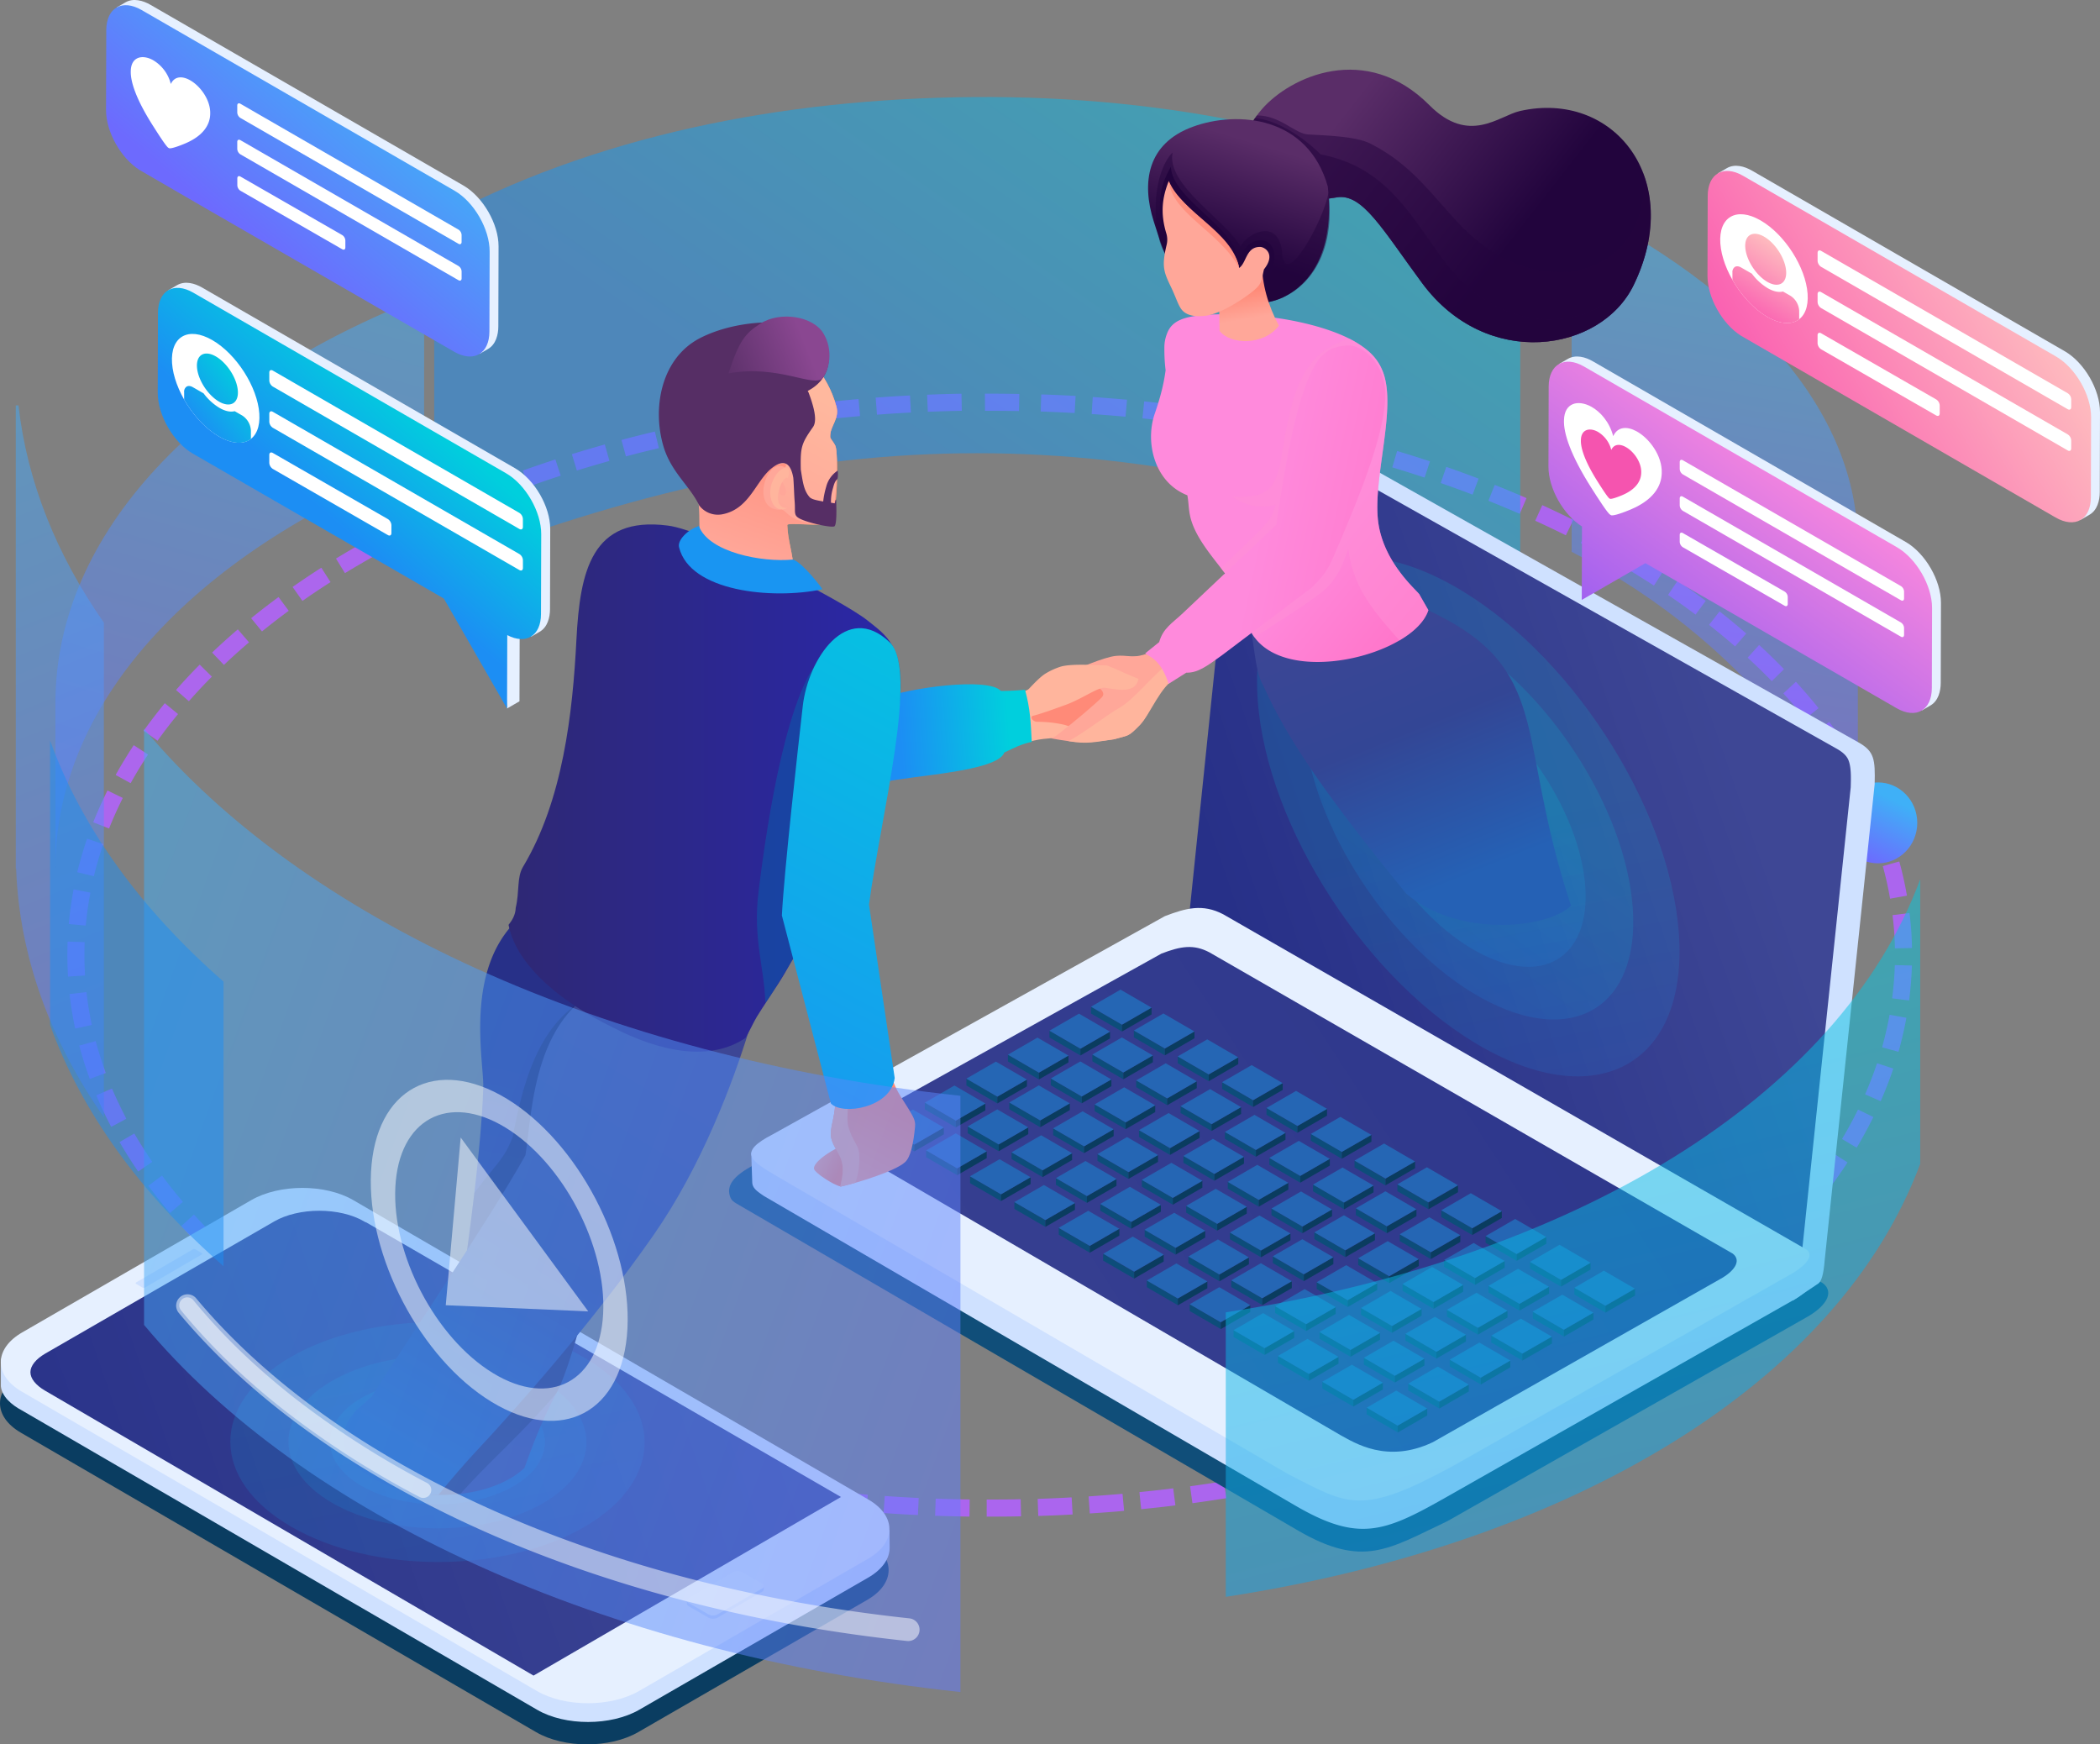 <svg xmlns="http://www.w3.org/2000/svg" xmlns:xlink="http://www.w3.org/1999/xlink" viewBox="0 0 1401.55 1164.1"><rect x="0" y="0" width="1401.55" height="1164.1" fill="#808080" stroke="none"/><defs><style>.cls-1{isolation:isolate;}.cls-10,.cls-11,.cls-12,.cls-13,.cls-14,.cls-15,.cls-16,.cls-17,.cls-18,.cls-19,.cls-2,.cls-20,.cls-21,.cls-22,.cls-23,.cls-24,.cls-25,.cls-26,.cls-27,.cls-28,.cls-29,.cls-3,.cls-30,.cls-31,.cls-32,.cls-33,.cls-34,.cls-35,.cls-36,.cls-37,.cls-38,.cls-39,.cls-4,.cls-40,.cls-41,.cls-42,.cls-43,.cls-44,.cls-45,.cls-46,.cls-47,.cls-48,.cls-49,.cls-5,.cls-50,.cls-51,.cls-52,.cls-53,.cls-54,.cls-55,.cls-56,.cls-57,.cls-58,.cls-59,.cls-6,.cls-60,.cls-61,.cls-62,.cls-63,.cls-64,.cls-65,.cls-66,.cls-7,.cls-8,.cls-9{fill-rule:evenodd;}.cls-2{fill:url(#linear-gradient);}.cls-23,.cls-3,.cls-36,.cls-38,.cls-4,.cls-46,.cls-5,.cls-62,.cls-63,.cls-64,.cls-65,.cls-66{opacity:0.5;}.cls-3{fill:url(#linear-gradient-2);}.cls-4{fill:url(#linear-gradient-3);}.cls-5{fill:url(#linear-gradient-4);}.cls-6{fill:url(#linear-gradient-5);}.cls-7{fill:#e6f0ff;}.cls-8{fill:url(#linear-gradient-6);}.cls-66,.cls-9{fill:#fff;}.cls-10{fill:url(#linear-gradient-7);}.cls-11{fill:#104e79;}.cls-12{fill:#cfe1ff;}.cls-13{fill:url(#linear-gradient-8);}.cls-14{fill:url(#linear-gradient-9);}.cls-15{fill:#0d4d7a;}.cls-16{fill:#0a3c5f;}.cls-17{fill:#2566b4;}.cls-18,.cls-19,.cls-20,.cls-32,.cls-33,.cls-34{opacity:0.15;}.cls-18{fill:url(#linear-gradient-10);}.cls-19{fill:url(#linear-gradient-11);}.cls-20{fill:url(#linear-gradient-12);}.cls-21{fill:url(#linear-gradient-13);}.cls-22{fill:url(#linear-gradient-14);}.cls-23{fill:#ff90d6;}.cls-23,.cls-43{mix-blend-mode:multiply;}.cls-24{fill:#ffb59d;}.cls-25{fill:#ff8a78;}.cls-26{fill:#ffa799;}.cls-27{fill:url(#linear-gradient-15);}.cls-28{fill:url(#linear-gradient-16);}.cls-29{fill:#0a3d61;}.cls-30{fill:url(#linear-gradient-17);}.cls-31{fill:#ebf5ff;}.cls-32{fill:url(#linear-gradient-18);}.cls-33{fill:url(#linear-gradient-19);}.cls-34{fill:url(#linear-gradient-20);}.cls-35{fill:url(#linear-gradient-21);}.cls-36{fill:#24053e;}.cls-37{fill:url(#linear-gradient-22);}.cls-38,.cls-39{fill:#22043d;}.cls-40{fill:url(#linear-gradient-23);}.cls-41{fill:#ff907f;}.cls-42{fill:url(#linear-gradient-24);}.cls-43{fill:#060921;opacity:0.3;}.cls-44{fill:url(#linear-gradient-25);}.cls-45{fill:url(#linear-gradient-26);}.cls-46{fill:#0960ad;}.cls-47{fill:url(#linear-gradient-27);}.cls-48{fill:url(#linear-gradient-28);}.cls-49{fill:#ffaf9c;}.cls-50{fill:url(#linear-gradient-29);}.cls-51{fill:#e8a476;}.cls-52{fill:url(#linear-gradient-30);}.cls-53{fill:url(#linear-gradient-31);}.cls-54{fill:#562e65;}.cls-55{fill:url(#linear-gradient-32);}.cls-56{fill:#1995f2;}.cls-57{fill:url(#linear-gradient-33);}.cls-58{fill:#f554af;}.cls-59{fill:url(#linear-gradient-34);}.cls-60{fill:url(#linear-gradient-35);}.cls-61{fill:url(#linear-gradient-36);}.cls-62{fill:url(#linear-gradient-37);}.cls-63{fill:url(#linear-gradient-38);}.cls-64{fill:url(#linear-gradient-39);}.cls-65{fill:url(#linear-gradient-40);}</style><linearGradient id="linear-gradient" x1="5250.3" y1="10946.1" x2="-17435.68" y2="-40007.43" gradientUnits="userSpaceOnUse"><stop offset="0" stop-color="#965cf2"/><stop offset="1" stop-color="#ff8adc"/></linearGradient><linearGradient id="linear-gradient-2" x1="599.59" y1="339.11" x2="872.15" y2="-50.14" gradientUnits="userSpaceOnUse"><stop offset="0" stop-color="#1c8ef4"/><stop offset="1" stop-color="#00cfdd"/></linearGradient><linearGradient id="linear-gradient-3" x1="90.65" y1="616.49" x2="220.31" y2="164.29" gradientUnits="userSpaceOnUse"><stop offset="0" stop-color="#6d6afe"/><stop offset="1" stop-color="#3fb0f7"/></linearGradient><linearGradient id="linear-gradient-4" x1="1116.17" y1="503.64" x2="1172.26" y2="185.55" xlink:href="#linear-gradient-3"/><linearGradient id="linear-gradient-5" x1="1241.61" y1="573.34" x2="1261.48" y2="532.61" xlink:href="#linear-gradient-3"/><linearGradient id="linear-gradient-6" x1="1179.18" y1="282.36" x2="1355.7" y2="180.45" gradientUnits="userSpaceOnUse"><stop offset="0" stop-color="#fa5db1"/><stop offset="1" stop-color="#febfbf"/></linearGradient><linearGradient id="linear-gradient-7" x1="1166.87" y1="211.37" x2="1195.53" y2="167.24" xlink:href="#linear-gradient-6"/><linearGradient id="linear-gradient-8" x1="1163" y1="515.62" x2="826.46" y2="631.5" gradientUnits="userSpaceOnUse"><stop offset="0" stop-color="#3e4795"/><stop offset="1" stop-color="#273088"/></linearGradient><linearGradient id="linear-gradient-9" x1="331.99" y1="1144.59" x2="1345.05" y2="486.7" xlink:href="#linear-gradient-8"/><linearGradient id="linear-gradient-10" x1="1018.37" y1="742.69" x2="979.72" y2="543.87" xlink:href="#linear-gradient-2"/><linearGradient id="linear-gradient-11" x1="916.65" y1="629.36" x2="999.23" y2="519.34" xlink:href="#linear-gradient-2"/><linearGradient id="linear-gradient-12" x1="1000.62" y1="658.9" x2="981.39" y2="559.98" xlink:href="#linear-gradient-2"/><linearGradient id="linear-gradient-13" x1="978.49" y1="585.35" x2="899.59" y2="390.07" gradientUnits="userSpaceOnUse"><stop offset="0" stop-color="#2561b5"/><stop offset="0.5" stop-color="#334695"/><stop offset="1" stop-color="#3d4695"/></linearGradient><linearGradient id="linear-gradient-14" x1="1011.45" y1="440.77" x2="793.9" y2="264.59" gradientUnits="userSpaceOnUse"><stop offset="0" stop-color="#ff66bc"/><stop offset="0.56" stop-color="#ff8adc"/><stop offset="1" stop-color="#ff8adc"/></linearGradient><linearGradient id="linear-gradient-15" x1="600.96" y1="490.32" x2="673.27" y2="485.26" xlink:href="#linear-gradient-2"/><linearGradient id="linear-gradient-16" x1="1044.16" y1="386.69" x2="682.65" y2="309.85" xlink:href="#linear-gradient-14"/><linearGradient id="linear-gradient-17" x1="525.73" y1="877.99" x2="-26.66" y2="1068.19" xlink:href="#linear-gradient-8"/><linearGradient id="linear-gradient-18" x1="317.4" y1="1093.1" x2="259.71" y2="796.29" xlink:href="#linear-gradient-2"/><linearGradient id="linear-gradient-19" x1="310.27" y1="1056.4" x2="268.77" y2="842.91" xlink:href="#linear-gradient-2"/><linearGradient id="linear-gradient-20" x1="305.16" y1="1030.15" x2="275.25" y2="876.24" xlink:href="#linear-gradient-2"/><linearGradient id="linear-gradient-21" x1="904.8" y1="65.21" x2="1016.41" y2="152.41" gradientUnits="userSpaceOnUse"><stop offset="0" stop-color="#5a2d68"/><stop offset="1" stop-color="#22043d"/></linearGradient><linearGradient id="linear-gradient-22" x1="838.85" y1="95.63" x2="816.19" y2="169.74" xlink:href="#linear-gradient-21"/><linearGradient id="linear-gradient-23" x1="829.39" y1="194.36" x2="832.64" y2="212.8" gradientUnits="userSpaceOnUse"><stop offset="0" stop-color="#ff8a78"/><stop offset="1" stop-color="#ffa799"/></linearGradient><linearGradient id="linear-gradient-24" x1="315.81" y1="964.18" x2="368.7" y2="715.35" xlink:href="#linear-gradient-8"/><linearGradient id="linear-gradient-25" x1="275.6" y1="969.78" x2="436.23" y2="702.46" xlink:href="#linear-gradient-13"/><linearGradient id="linear-gradient-26" x1="339.4" y1="525.91" x2="600.43" y2="525.91" gradientUnits="userSpaceOnUse"><stop offset="0" stop-color="#2e2874"/><stop offset="1" stop-color="#2a27a8"/></linearGradient><linearGradient id="linear-gradient-27" x1="562.24" y1="778.67" x2="545.48" y2="770.13" xlink:href="#linear-gradient-23"/><linearGradient id="linear-gradient-28" x1="590.77" y1="737.39" x2="555.11" y2="804.47" xlink:href="#linear-gradient-23"/><linearGradient id="linear-gradient-29" x1="448.53" y1="812.38" x2="701.57" y2="336.48" xlink:href="#linear-gradient-2"/><linearGradient id="linear-gradient-30" x1="511.28" y1="270.76" x2="476.67" y2="365.85" xlink:href="#linear-gradient-23"/><linearGradient id="linear-gradient-31" x1="523.28" y1="253.27" x2="482" y2="337.91" gradientUnits="userSpaceOnUse"><stop offset="0" stop-color="#ffb89e"/><stop offset="1" stop-color="#ffa799"/></linearGradient><linearGradient id="linear-gradient-32" x1="537.91" y1="230.22" x2="478.71" y2="254.13" gradientUnits="userSpaceOnUse"><stop offset="0" stop-color="#8a4791"/><stop offset="1" stop-color="#562e65"/></linearGradient><linearGradient id="linear-gradient-33" x1="1093.28" y1="452.43" x2="1206.28" y2="296.9" xlink:href="#linear-gradient"/><linearGradient id="linear-gradient-34" x1="217.03" y1="342.38" x2="278.06" y2="272.18" xlink:href="#linear-gradient-2"/><linearGradient id="linear-gradient-35" x1="129.39" y1="282.32" x2="165.58" y2="253.01" xlink:href="#linear-gradient-2"/><linearGradient id="linear-gradient-36" x1="165.33" y1="160.55" x2="254.51" y2="54.27" xlink:href="#linear-gradient-3"/><linearGradient id="linear-gradient-37" x1="1151.12" y1="1232.48" x2="993.01" y2="598.34" xlink:href="#linear-gradient-2"/><linearGradient id="linear-gradient-38" x1="160.66" y1="816.75" x2="-66.47" y2="254.59" xlink:href="#linear-gradient-3"/><linearGradient id="linear-gradient-39" x1="906.49" y1="1021.23" x2="25.26" y2="700.49" xlink:href="#linear-gradient-3"/><linearGradient id="linear-gradient-40" x1="125.53" y1="541.83" x2="294.98" y2="-90.55" xlink:href="#linear-gradient-2"/></defs><title>Asset 22</title><g class="cls-1"><g id="Layer_2" data-name="Layer 2"><g id="Layer_1-2" data-name="Layer 1"><path class="cls-2" d="M641.75,262.73c-7.65.13-15.3.37-23,.68l.48,11.4q11.34-.46,22.69-.67l-.22-11.41Zm38.59.18q-11.48-.23-23-.19l.06,11.41q11.34,0,22.69.19l.21-11.41Zm-73,1q-11.46.58-22.91,1.45l.87,11.38q11.33-.86,22.65-1.44l-.61-11.39ZM573,266.31q-11.44,1-22.85,2.25l1.27,11.34q11.28-1.26,22.58-2.22l-1-11.37Zm-34.25,3.57q-11.4,1.38-22.76,3.05l1.67,11.29q11.24-1.65,22.49-3l-1.4-11.32Zm-34.1,4.78c-7.56,1.18-15.1,2.49-22.63,3.87l2.06,11.22c7.45-1.35,14.9-2.65,22.37-3.82l-1.8-11.27Zm-33.93,6q-11.26,2.24-22.47,4.71l2.51,11.14c7.38-1.66,14.78-3.19,22.2-4.66l-2.24-11.19ZM437.05,288c-7.46,1.75-14.89,3.64-22.3,5.59l3,11c7.26-2,14.65-3.79,22-5.51L437.05,288Zm-33.38,8.6q-11.07,3.1-22,6.48L385,314q10.86-3.33,21.76-6.39l-3.1-11Zm-33,10c-7.29,2.38-14.52,4.85-21.75,7.42l3.85,10.74c7.13-2.53,14.26-5,21.46-7.31l-3.56-10.85ZM338.11,317.9c-7.17,2.7-14.32,5.48-21.41,8.4l4.36,10.54c7-2.88,14-5.61,21.09-8.26l-4-10.68Zm-32,12.84c-7.05,3-14.05,6.17-21,9.41L290,350.48c6.84-3.19,13.72-6.3,20.66-9.26l-4.51-10.48Zm-31.39,14.39q-10.33,5.07-20.49,10.48l5.4,10.06q10-5.34,20.14-10.31l-5.05-10.23Zm-30.6,16c-6.71,3.76-13.32,7.63-19.89,11.62l6,9.73q9.66-5.88,19.53-11.4l-5.6-9.95Zm-29.67,17.73q-9.72,6.22-19.18,12.84l6.59,9.32c6.14-4.32,12.42-8.51,18.75-12.55l-6.16-9.61Zm-28.55,19.58c-6.19,4.57-12.31,9.25-18.28,14.12l7.23,8.83c5.83-4.75,11.8-9.33,17.85-13.79l-6.8-9.16ZM158.73,420c-5.86,5-11.58,10.16-17.17,15.48l7.89,8.25q8.18-7.77,16.74-15.08L158.73,420ZM133.3,443.53c-5.45,5.45-10.75,11.15-15.83,16.93l8.59,7.51c4.92-5.61,10.08-11.14,15.35-16.41l-8.11-8ZM110,469.28c-4.93,6-9.64,12.12-14.15,18.41l9.3,6.61c4.36-6.07,8.9-12,13.67-17.78L110,469.28Zm-20.74,28c-4.27,6.5-8.29,13.08-12.07,19.88l10,5.49c3.63-6.55,7.51-12.88,11.62-19.13l-9.56-6.24Zm-17.51,30.2c-3.47,7-6.64,14-9.53,21.25L72.8,552.9c2.78-7,5.82-13.67,9.15-20.39l-10.24-5ZM58.12,559.69c-2.55,7.42-4.68,14.76-6.57,22.37l11.09,2.69c1.81-7.28,3.85-14.31,6.29-21.41l-10.81-3.65Zm-9,33.81a232.34,232.34,0,0,0-3.23,23.18l11.37,1c.66-7.37,1.68-14.74,3.07-22L49.08,593.5Zm-4,34.86c-.28,7.85-.18,15.52.27,23.35L56.76,651c-.43-7.48-.52-14.8-.25-22.28l-11.41-.36Zm1.29,35a228,228,0,0,0,3.77,23.09L61.3,684a217,217,0,0,1-3.58-21.94l-11.33,1.31Zm6.5,34.47c2,7.55,4.36,14.87,7,22.22l10.7-4c-2.57-7.05-4.8-14-6.74-21.28l-11,3Zm11.33,33.08c3,7.07,6.35,14.35,10,21.1l10.06-5.4c-3.38-6.75-6.6-13.18-9.53-20.16l-10.5,4.46Zm15.59,31.26c3.88,6.73,8,13.24,12.41,19.66l9.4-6.47c-4.21-6.17-8.22-12.46-12-18.93l-9.86,5.74ZM99,791.32c4.59,6.21,9.41,12.31,14.43,18.18l8.65-7.44c-4.85-5.68-9.49-11.57-13.94-17.57L99,791.32ZM121,818.2c5.16,5.71,10.55,11.34,16.06,16.71l7.94-8.19q-8-7.87-15.56-16.2L121,818.2Zm24.43,24.69q8.49,7.86,17.36,15.26l7.28-8.78q-8.65-7.22-16.92-14.88l-7.72,8.4Zm26.31,22.55q9.06,7.18,18.43,13.92l6.64-9.28q-9.15-6.58-18-13.59l-7.08,9ZM199.64,886c6.34,4.34,12.77,8.58,19.3,12.64l6-9.7q-9.57-6-18.88-12.37L199.64,886Zm29.11,18.65q9.9,5.91,20,11.45l5.45-10q-9.92-5.43-19.61-11.22l-5.85,9.79Zm30.17,16.9c6.81,3.54,13.65,7,20.57,10.31l4.91-10.3q-10.22-4.92-20.23-10.15l-5.25,10.14Zm31,15.2c7,3.2,14,6.26,21.06,9.25l4.42-10.53q-10.44-4.4-20.73-9.1l-4.75,10.38Zm31.72,13.62q10.67,4.27,21.47,8.24L347,947.89q-10.64-3.92-21.14-8.12l-4.22,10.6Zm32.29,12.12q10.84,3.79,21.81,7.27l3.42-10.88q-10.78-3.43-21.49-7.17l-3.74,10.78Zm32.78,10.67q11,3.33,22.09,6.35l3-11q-10.94-3-21.78-6.26l-3.28,10.93Zm33.19,9.3c7.42,1.91,14.85,3.71,22.31,5.45l2.56-11.13q-11.06-2.56-22-5.38l-2.83,11.06Zm33.53,8q11.23,2.42,22.5,4.58L478,983.79q-11.14-2.13-22.23-4.53l-2.38,11.16Zm33.79,6.66q11.31,2,22.65,3.75l1.71-11.28q-11.21-1.72-22.38-3.71l-2,11.24Zm34,5.41c7.58,1.08,15.17,2,22.77,2.93l1.31-11.34q-11.26-1.32-22.5-2.89l-1.58,11.3Zm34.18,4.19c7.61.81,15.23,1.49,22.86,2.12l.91-11.37c-7.53-.63-15.07-1.3-22.59-2.1l-1.18,11.35Zm34.3,3c7.64.54,15.27,1,22.92,1.34l.52-11.4q-11.32-.54-22.65-1.32l-.79,11.38Zm34.39,1.81c7.64.28,15.29.45,22.94.56l.14-11.42c-7.57-.1-15.13-.27-22.69-.55l-.39,11.41Zm34.42.64V1000.7c7.56,0,15.14,0,22.69-.21l.26,11.41c-7.64.17-15.3.22-23,.21Zm34.43-.5c7.63-.25,15.31-.53,22.93-1l-.65-11.4c-7.55.43-15.12.73-22.68,1l.4,11.41Zm34.39-1.67c7.61-.51,15.3-1,22.89-1.76l-1.05-11.36c-7.55.65-15.07,1.23-22.63,1.74l.79,11.38Zm34.31-2.84c7.6-.78,15.25-1.57,22.82-2.56L783,993.22c-7.48,1-15,1.76-22.55,2.53l1.18,11.35Zm34.2-4q11.37-1.56,22.71-3.37l-1.85-11.26c-7.46,1.21-15,2.29-22.44,3.33l1.58,11.3Zm34-5.27q11.31-2,22.57-4.2l-2.24-11.19q-11.13,2.22-22.3,4.16l2,11.23Zm33.82-6.51c7.48-1.58,15-3.26,22.42-5.06l-2.69-11.09q-11,2.64-22.11,5l2.38,11.16Zm33.57-7.8q11.13-2.84,22.19-5.94l-3.11-11q-10.94,3.06-21.91,5.86l2.83,11.06Zm33.24-9.14q11-3.29,21.92-6.84l-3.56-10.84q-10.79,3.52-21.65,6.76l3.29,10.92Zm32.83-10.5c7.25-2.51,14.44-5.1,21.62-7.8l-4-10.67c-7.08,2.66-14.17,5.22-21.32,7.69l3.74,10.78Zm32.36-11.94c7.13-2.83,14.22-5.74,21.26-8.79l-4.56-10.47q-10.39,4.5-20.93,8.65l4.23,10.61Zm31.77-13.44c7-3.14,14-6.42,20.83-9.84l-5.09-10.21c-6.77,3.32-13.57,6.56-20.45,9.66l4.71,10.39Zm31.1-15c6.83-3.52,13.56-7.18,20.26-10.93l-5.6-9.94c-6.58,3.68-13.2,7.28-19.91,10.73l5.25,10.14Zm30.25-16.68q9.95-5.84,19.64-12.1l-6.22-9.57c-6.3,4.08-12.75,8-19.22,11.84l5.8,9.83Zm29.27-18.46c6.38-4.32,12.62-8.74,18.82-13.31l-6.8-9.16c-6.08,4.48-12.2,8.81-18.45,13l6.43,9.42Zm28-20.3c6.06-4.66,12.14-9.65,17.9-14.67l-7.51-8.59c-5.65,4.87-11.49,9.71-17.41,14.26l7,9Zm26.55-22.33c5.7-5.21,11.25-10.53,16.67-16l-8.17-8c-5.27,5.37-10.68,10.54-16.23,15.61l7.73,8.4Zm24.65-24.41c5.26-5.66,10.34-11.52,15.21-17.51l-8.87-7.17c-4.72,5.79-9.63,11.47-14.72,16.94l8.38,7.74Zm22.4-26.65c4.63-6.14,9.25-12.51,13.38-19l-9.61-6.16c-4.15,6.29-8.37,12.3-12.91,18.32l9.14,6.83Zm19.52-28.84c4-6.68,7.66-13.47,11.13-20.43l-10.24-5c-3.34,6.7-6.86,13.23-10.7,19.65l9.81,5.82Zm16-31q4.71-10.69,8.44-21.78l-10.85-3.55c-2.34,7-5.07,14-8,20.77l10.46,4.56Zm11.9-32.94c2.11-7.56,3.85-15,5.27-22.73l-11.23-2c-1.35,7.38-3,14.5-5,21.72l11,3Zm7.08-34.3q1.5-11.61,1.86-23.33l-11.41-.24a221.84,221.84,0,0,1-1.78,22.15l11.33,1.42Zm1.91-35a200.77,200.77,0,0,0-1.66-23.35l-11.32,1.42a189.28,189.28,0,0,1,1.57,22.17l11.41-.24Zm-3.36-34.93a228.64,228.64,0,0,0-5.1-22.83l-11,3.13a217.16,217.16,0,0,1,4.84,21.7l11.23-2Zm-8.45-34c-2.36-7.35-5.19-14.75-8.26-21.85l-10.46,4.57c2.92,6.77,5.62,13.81,7.88,20.83l10.84-3.55Zm-13.1-32.46c-3.4-7-7-13.8-11-20.52l-9.81,5.82c3.79,6.46,7.27,13,10.54,19.73l10.25-5Zm-17.08-30.45c-4.2-6.49-8.59-12.9-13.25-19.07l-9.09,6.9c4.5,5.94,8.73,12.15,12.78,18.41l9.56-6.24Zm-20.36-28.22c-4.83-6-9.9-11.9-15.11-17.6l-8.39,7.75c5,5.48,10,11.21,14.63,17l8.87-7.17Zm-23.06-26c-5.35-5.52-10.93-11-16.61-16.15l-7.67,8.46c5.51,5.08,10.9,10.28,16.12,15.66l8.16-8Zm-25.23-23.85c-5.81-5-11.74-10-17.8-14.72l-7,9c5.92,4.64,11.69,9.44,17.37,14.37l7.45-8.65Zm-27-21.75q-9.26-6.9-18.79-13.41l-6.38,9.47c6.23,4.21,12.35,8.61,18.37,13.11l6.8-9.17Zm-28.4-19.8c-6.46-4.17-13-8.22-19.56-12.15l-5.81,9.83c6.49,3.86,12.86,7.83,19.21,11.93l6.16-9.61Zm-29.54-17.94q-10-5.67-20.23-11l-5.24,10.14q10,5.22,19.88,10.8l5.59-9.95ZM1050.1,347q-10.3-5.11-20.78-9.89l-4.7,10.4q10.31,4.69,20.43,9.72l5-10.23Zm-31.3-14.58c-7-3.05-14.09-6-21.21-8.84l-4.22,10.61q10.53,4.22,20.92,8.72l4.51-10.49Zm-31.94-13c-7.17-2.72-14.37-5.36-21.61-7.86l-3.71,10.79c7.14,2.49,14.22,5.06,21.29,7.74l4-10.67Zm-32.49-11.55q-10.92-3.6-21.93-6.9l-3.24,10.94c7.23,2.15,14.44,4.44,21.6,6.81l3.57-10.85Zm-33-10.12q-11.05-3.15-22.19-6l-2.78,11.07c7.32,1.9,14.6,3.84,21.87,5.91l3.1-11Zm-33.33-8.76q-11.16-2.7-22.39-5.11L863.31,295q11.1,2.38,22.12,5l2.65-11.1Zm-33.63-7.45c-7.52-1.51-15-2.88-22.58-4.26l-1.93,11.25q11.16,2,22.27,4.2l2.24-11.19Zm-33.9-6.17q-11.34-1.83-22.7-3.42l-1.54,11.31q11.25,1.55,22.44,3.38l1.8-11.27Zm-34.08-4.93q-11.4-1.42-22.81-2.6l-1.14,11.35q11.29,1.17,22.54,2.58l1.41-11.33Zm-34.23-3.7q-11.44-1-22.89-1.81l-.74,11.38q11.32.76,22.62,1.79l1-11.36Zm-34.34-2.52c-7.64-.42-15.29-.78-22.94-1l-.35,11.41c7.57.25,15.12.6,22.67,1Z"/><path class="cls-3" d="M1014.62,148.39V379.54c-261.23-102.79-463.6-102.79-724.83,0V148.39C396,90.59,521.93,65.83,649.73,64.77,779.51,63.7,909.57,89.59,1014.62,148.39Z"/><path class="cls-4" d="M283.05,308.08C135,365.51,37,465.53,37,579.31V469c0-113.79,98-213.81,246.07-271.23Z"/><path class="cls-5" d="M1048.91,134.87c118,58.42,191,139.27,191,228.61,0,44.17,0,132,.06,188.24-33.13-53-85.79-129.24-191.06-183.47Z"/><path class="cls-6" d="M1253.39,522.14c14.47,0,26.2,12.11,26.2,27s-11.73,27-26.2,27-26.19-12.11-26.19-27S1238.93,522.14,1253.39,522.14Z"/><path class="cls-7" d="M1388.91,346.78l5.62-3.27c5.19-3,6.87-9.47,6.87-15.1l.15-53.4c0-15-10.37-32.82-23.2-40.44l-.23-.13L1169.27,113.86c-5-2.87-11.45-4.71-16.75-1.65l-5.79,3.36C1143.69,127.79,1363.44,323.05,1388.91,346.78Z"/><path class="cls-8" d="M1372.18,237.9,1163.33,117.31c-13-7.5-23.56-1.5-23.6,13.43l-.15,53.4c0,14.52,9.88,32.05,22.38,39.92l209.92,121.27c13,7.5,23.53,1.46,23.57-13.46l.16-53.4C1395.65,263.54,1385.17,245.4,1372.18,237.9Z"/><path class="cls-9" d="M1179.51,211.45c-16.08-9.3-30.12-31.24-31.35-49s10.81-24.65,26.9-15.34,30.12,31.25,31.35,49S1195.59,220.75,1179.51,211.45Z"/><path class="cls-10" d="M1156.23,181.82a4.09,4.09,0,0,1,1.62-3.68c1.06-.65,2.54-.58,4.18.37l7.17,4.11a37.21,37.21,0,0,0,10.58,9.69c3.91,2.26,7.42,2.93,10.17,2.21l5.07,2.91a12.73,12.73,0,0,1,5.77,10v5.63c-4.87,3.73-12.46,3.49-21.27-1.6-9-5.23-17.45-14.47-23.29-24.72v-4.91Zm23.25,6.25c7.53,4.35,13.17,1.14,12.59-7.18s-7.15-18.59-14.67-22.94-13.17-1.14-12.59,7.18S1172,183.71,1179.48,188.07Z"/><path class="cls-9" d="M1380,262.42l-164.58-95c-1.3-.75-2.35-.16-2.35,1.34l0,5.31a5.17,5.17,0,0,0,2.34,4l164.58,95c1.29.74,2.34.13,2.35-1.34v-5.32A5.1,5.1,0,0,0,1380,262.42Z"/><path class="cls-9" d="M1380,289.88l-164.58-94.95c-1.3-.75-2.35-.16-2.35,1.34l0,5.31a5.15,5.15,0,0,0,2.34,4l164.58,95c1.29.75,2.34.13,2.35-1.34v-5.32A5.1,5.1,0,0,0,1380,289.88Z"/><path class="cls-9" d="M1292.23,266.55l-76.82-44.16c-1.3-.75-2.35-.16-2.35,1.34l0,5.31a5.19,5.19,0,0,0,2.34,4.05l76.81,44.15c1.3.75,2.35.14,2.36-1.33v-5.32A5.1,5.1,0,0,0,1292.23,266.55Z"/><path class="cls-11" d="M1205,879.47,966,1015.13c-39.24,18.52-56.2,31.64-100.14,6L493.51,804.33c-3.68-2.15-5.63-3-6.56-6.8-1.41-5.8,1-12.25,16.91-20.42L773,627.35c17.55-6.74,29.07-8.58,43.18-1.14l400.48,230.17C1224.78,862.8,1218.06,872.33,1205,879.47Z"/><path class="cls-12" d="M849,275l391.16,220.32c10.92,6.07,11.37,11.47,11,28L1217.81,841c-.76,9.38-2.12,14.08-4.28,15.58l-16.93,11.31L814.31,634.17c-8.61-5.17-10.82-9.19-10.48-24.53l26-330.22,11.41-5.56C843.23,273.09,846.26,273.42,849,275Z"/><path class="cls-13" d="M837.66,281,1225.38,499.4c2.91,1.62,5.93,3.63,7.64,6.57,2.8,4.83,2.27,14,2.16,19.38L1202.4,837.86c-.4,3.82-2,15.48-3.94,16.56-1.67.91-6.83-1.51-8.17-2.34l-.06,0L802.94,634a21.15,21.15,0,0,1-6.49-5.36c-3.12-4.37-3-12-2.85-17.12L827,288.63C828,279,829.41,276.64,837.66,281Z"/><path class="cls-12" d="M1196.23,868l-232.71,132.1c-39.55,22.33-56.93,29.1-98.68,4.84L509.91,798.18c-4.79-3.27-7.73-5.28-7.86-9.2l-.65-19.42c1.46-4.11,6.88,7.32,17.15,2L776,622.74c17.08-6.56,28.28-8.34,42-1.11L1207.2,839.26l7.26-3c-.57,13.82,2.11,13.59-7.55,23.85A43,43,0,0,1,1196.23,868Z"/><path class="cls-7" d="M1205.73,833.92,816.43,610.17c-13.8-7.25-25.07-4.11-39,1.22L515.72,757c-23.1,11.9-15.48,17.3,3,28.07l341,198.68c40.51,20.68,48.4,28.22,110.81-5.88l224.09-127.2C1198.79,848.41,1212.74,839.8,1205.73,833.92Z"/><path class="cls-14" d="M1147.79,853.72,956.32,962.42c-30.63,14.54-52.25.42-61.84-4.79L587,778.43c-15.86-9.83-33-18.78-11.19-31.14L775.14,636.38c13-5,21.53-6.35,32-.85l349.35,201.09C1162.48,841.38,1157.5,848.44,1147.79,853.72Z"/><path class="cls-15" d="M961.9,807.66l0,4.52,20.69,12,0-4.54-20.69-12ZM786,705l0,4.52,20.69,12,0-4.54L786,705ZM589.5,751.83v4.52l20.69,12,0-4.54-20.67-12Zm27.74-16v4.52l20.68,12,0-4.54-20.66-12Zm27.73-16v4.54l20.68,12,0-4.52L645,719.8Zm27.71-16v4.52l20.68,12v-4.54l-20.68-12Zm27.73-16v4.54l20.69,12,0-4.53-20.67-12Zm27.71-16,0,4.54,20.67,12V683.8l-20.69-12Zm-110,95.89v4.52l20.69,12,0-4.55-20.67-12Zm27.73-16v4.52l20.69,12,0-4.54-20.67-12Zm27.74-16v4.53l20.68,12,0-4.53-20.66-12Zm27.71-16v4.53l20.68,12v-4.54l-20.68-12Zm27.73-16v4.54l20.68,12,0-4.53-20.66-12Zm27.71-16,0,4.55,20.66,12v-4.55l-20.68-12Zm-20.52,149v4.52l20.69,12,0-4.54-20.67-12Zm27.73-16v4.53l20.69,12,0-4.54-20.67-12Zm27.73-16v4.54l20.69,12,0-4.52-20.67-12Zm27.72-16v4.52l20.68,12v-4.55l-20.68-12Zm27.73-16v4.54l20.69,12,0-4.52-20.66-12Zm27.71-16,0,4.54,20.66,12V768.6l-20.68-12ZM706.62,819.41l0,4.54,20.67,12v-4.54l-20.69-12Zm27.73-16v4.55L755,820v-4.53l-20.69-12Zm27.73-16v4.53l20.69,12,0-4.54-20.67-12Zm27.72-16v4.54l20.67,12v-4.52l-20.68-12Zm27.72-16,0,4.53,20.67,12V767.4l-20.69-12Zm27.72-16,0,4.54,20.68,12V751.4l-20.69-12ZM677,802.19l0,4.54,20.68,12v-4.54l-20.69-12Zm27.73-16,0,4.52,20.69,12,0-4.52-20.69-12Zm27.73-16,0,4.54,20.69,12,0-4.52-20.69-12Zm27.71-16,0,4.52,20.69,12v-4.52l-20.71-12Zm27.73-16,0,4.55,20.69,12,0-4.53-20.69-12Zm27.72-16,0,4.52,20.68,12V734.2l-20.7-12ZM647.4,785v4.54l20.69,12V797L647.4,785Zm27.73-16v4.52l20.69,12,0-4.55-20.67-12Zm27.73-16v4.52l20.68,12V765l-20.67-12Zm27.71-16,0,4.52,20.67,12V749l-20.69-12Zm27.73-16,0,4.52,20.67,12V733L758.3,721Zm7.09,133.56V859l20.69,12,0-4.54-20.67-12Zm27.74-16V843l20.68,12,0-4.55-20.66-12Zm27.73-16V827l20.68,12,0-4.52-20.66-12Zm27.71-16V811l20.68,12V818.5l-20.68-12Zm27.73-16V795L897,807l0-4.53-20.67-12Zm27.71-16,0,4.54,20.67,12v-4.54l-20.69-12ZM794,870.37v4.52l20.69,12,0-4.54-20.67-12Zm27.73-16v4.52l20.69,12,0-4.54-20.67-12Zm27.74-16v4.54l20.68,12,0-4.52-20.66-12Zm27.71-16v4.52l20.68,12v-4.54l-20.68-12Zm27.73-16v4.55l20.68,12,0-4.53-20.66-12Zm27.71-16,0,4.54,20.67,12v-4.54l-20.69-12Zm-20.52,149v4.52l20.69,12,0-4.54-20.67-12Zm27.73-16v4.52l20.69,12,0-4.54-20.67-12Zm27.74-16v4.54l20.68,12,0-4.52-20.66-12Zm27.71-16v4.53l20.68,12V903.3l-20.68-12Zm27.73-16v4.54l20.69,12,0-4.52-20.66-12Zm27.71-16,0,4.54,20.66,12v-4.54l-20.68-12ZM882.51,922.1l0,4.54,20.67,12v-4.54l-20.69-12Zm27.73-16v4.54l20.69,12v-4.52l-20.69-12Zm27.73-16v4.52l20.69,12,0-4.54-20.67-12Zm27.72-16v4.55l20.67,12V886.1l-20.68-12Zm27.72-16,0,4.52,20.67,12v-4.54l-20.69-12Zm27.72-16,0,4.54,20.68,12v-4.52l-20.69-12ZM852.89,904.88l0,4.54,20.68,12v-4.54l-20.69-12Zm27.73-16,0,4.53,20.69,12,0-4.53-20.69-12Zm27.73-16,0,4.54,20.69,12,0-4.52-20.69-12Zm27.71-16,0,4.53,20.69,12V868.9l-20.71-12Zm27.74-16v4.54l20.69,12,0-4.52-20.68-12Zm27.71-16,0,4.52,20.68,12v-4.52l-20.7-12ZM823.29,887.68v4.54l20.69,12v-4.52l-20.69-12Zm27.73-16v4.52l20.69,12,0-4.55-20.67-12Zm27.73-16v4.52l20.68,12v-4.54l-20.67-12Zm27.71-16,0,4.52,20.67,12v-4.54l-20.69-12Zm27.73-16,0,4.53,20.67,12v-4.54Z"/><path class="cls-16" d="M982.59,819.67l0,4.54,19.72-11.4,0-4.52-19.72,11.38ZM806.7,717l0,4.54,19.72-11.4,0-4.52L806.7,717ZM610.17,763.84l0,4.54L629.92,757v-4.52l-19.75,11.38Zm27.73-16,0,4.54L657.64,741v-4.52L637.9,747.82Zm27.73-16,0,4.52L685.38,725l0-4.52-19.73,11.38Zm27.73-16v4.54L713.11,709l0-4.52-19.73,11.38Zm27.72-16,0,4.53L740.82,693l0-4.52-19.72,11.38Zm27.73-16v4.54l19.74-11.4,0-4.52L748.81,683.8Zm-110,95.88,0,4.55,19.72-11.4v-4.52l-19.74,11.37Zm27.73-16,0,4.54,19.72-11.4v-4.52l-19.74,11.38Zm27.73-16,0,4.53L714,740.82v-4.53l-19.73,11.38Zm27.73-16v4.54l19.74-11.4,0-4.52L722,731.66Zm27.71-16,0,4.53,19.72-11.39v-4.52l-19.73,11.38Zm27.73-16v4.55l19.75-11.4,0-4.52-19.73,11.37Zm-20.53,149,0,4.54,19.72-11.4v-4.52l-19.74,11.38Zm27.73-16,0,4.54,19.72-11.4v-4.52l-19.74,11.38Zm27.73-16,0,4.52,19.72-11.38v-4.52l-19.73,11.38Zm27.73-16v4.55l19.75-11.4,0-4.53L840.1,800.61Zm27.71-16,0,4.52,19.71-11.38v-4.53l-19.73,11.39Zm27.73-16v4.54l19.75-11.4,0-4.52L895.54,768.6ZM727.31,831.42V836l19.74-11.4,0-4.52-19.72,11.38Zm27.73-16V820l19.74-11.38,0-4.54L755,815.42Zm27.71-16,0,4.54,19.72-11.38,0-4.54-19.72,11.38Zm27.73-16v4.52l19.74-11.38,0-4.54-19.72,11.4Zm27.73-16v4.54l19.73-11.38,0-4.55L838.21,767.4Zm27.72-16v4.52l19.72-11.38V740l-19.72,11.4ZM697.69,814.22v4.54l19.73-11.4v-4.52l-19.74,11.38Zm27.73-16,0,4.52,19.72-11.38v-4.54l-19.74,11.4Zm27.73-16,0,4.52,19.72-11.38,0-4.52-19.72,11.38Zm27.73-16v4.52l19.74-11.38,0-4.54-19.72,11.4Zm27.71-16,0,4.53,19.72-11.39,0-4.52-19.72,11.38Zm27.73-16v4.52l19.75-11.38,0-4.54-19.72,11.4ZM668.09,797v4.52l19.74-11.38,0-4.54L668.09,797Zm27.71-16,0,4.55,19.72-11.41v-4.52L695.8,781Zm27.73-16v4.54l19.73-11.38,0-4.55L723.53,765Zm27.73-16v4.54L771,742.13l0-4.52L751.26,749ZM779,733v4.55l19.72-11.39,0-4.54L779,733Zm7.07,133.56,0,4.54,19.73-11.4v-4.52l-19.75,11.38Zm27.73-16,0,4.55,19.72-11.41v-4.52l-19.74,11.38Zm27.73-16,0,4.52,19.73-11.38,0-4.52-19.73,11.38Zm27.73-16V823L889,811.64l0-4.52L869.25,818.5Zm27.72-16,0,4.53,19.72-11.39,0-4.52L897,802.5Zm27.73-16V791l19.74-11.4,0-4.52L924.7,786.49Zm-110,95.89,0,4.54,19.73-11.4V871L814.7,882.38Zm27.73-16,0,4.54,19.72-11.4V855l-19.74,11.38Zm27.73-16,0,4.52,19.72-11.38V839l-19.73,11.38Zm27.73-16v4.54l19.75-11.4,0-4.52-19.72,11.38Zm27.71-16,0,4.53,19.73-11.39,0-4.52L925.6,818.35Zm27.74-16v4.54l19.74-11.4,0-4.52-19.72,11.38Zm-20.54,149,0,4.54,19.72-11.39V940L932.8,951.33Zm27.73-16,0,4.54,19.72-11.4v-4.52l-19.74,11.38Zm27.73-16,0,4.52L1008,912.46v-4.52l-19.73,11.38Zm27.73-16v4.55l19.75-11.4,0-4.53L1016,903.3Zm27.71-16,0,4.52,19.71-11.38v-4.52l-19.73,11.38Zm27.73-16v4.54l19.75-11.4,0-4.52-19.73,11.38ZM903.2,934.11v4.54l19.74-11.39,0-4.53L903.2,934.11Zm27.73-16v4.52l19.74-11.38,0-4.54-19.72,11.4Zm27.71-16,0,4.54,19.72-11.38,0-4.54L958.64,902.1Zm27.73-16v4.53l19.74-11.38,0-4.55-19.72,11.4Zm27.73-16v4.54l19.73-11.38,0-4.54-19.71,11.38Zm27.72-16v4.52l19.72-11.38v-4.54l-19.72,11.4ZM873.58,916.91v4.54l19.73-11.4v-4.52l-19.74,11.38Zm27.73-16,0,4.53,19.72-11.39v-4.53l-19.74,11.39Zm27.73-16,0,4.52L948.78,878l0-4.52L929,884.9Zm27.73-16v4.53L976.51,862l0-4.54-19.72,11.4Zm27.71-16,0,4.52L1004.23,846l0-4.53-19.72,11.39Zm27.73-16v4.52L1032,830l0-4.54-19.72,11.4ZM844,899.71v4.52l19.74-11.38,0-4.54L844,899.71Zm27.71-16,0,4.55,19.72-11.41v-4.52l-19.74,11.38Zm27.73-16v4.54l19.73-11.38,0-4.54-19.72,11.38Zm27.73-16v4.54l19.74-11.4,0-4.52-19.72,11.38Zm27.73-16v4.54l19.72-11.39,0-4.53Z"/><path class="cls-17" d="M786,705l20.69,12,19.72-11.38-20.68-12L786,705ZM961.9,807.66l20.69,12,19.72-11.38-20.68-12-19.73,11.4ZM765.39,854.52l20.67,12,19.75-11.38-20.69-12-19.73,11.4Zm27.74-16,19.72-11.4,20.68,12-19.74,11.38-20.66-12Zm27.73-16,20.66,12,19.73-11.38-20.69-12-19.7,11.39Zm27.71-16,19.72-11.4,20.69,12L869.25,818.5l-20.68-12Zm27.73-16,20.67,12,19.72-11.38-20.69-12-19.7,11.39Zm27.71-16,19.72-11.4,20.69,12L924.7,786.49l-20.69-12ZM794,870.37,813.76,859l20.69,12L814.7,882.38l-20.67-12Zm27.73-16,20.67,12L862.17,855l-20.68-12-19.73,11.4Zm27.74-16L869.2,827l20.69,12-19.73,11.38-20.66-12Zm27.71-16,20.68,12L917.61,823l-20.68-12-19.72,11.4Zm27.73-16,19.7-11.38,20.69,12L925.6,818.35l-20.66-12Zm27.71-16,19.72-11.4,20.69,12-19.72,11.38-20.69-12Zm-20.52,149,20.67,12L952.54,940l-20.68-12-19.73,11.4Zm27.73-16,19.73-11.4,20.68,12-19.74,11.38-20.67-12Zm27.74-16,20.66,12L1008,907.94l-20.69-12-19.7,11.38Zm27.71-16,19.72-11.4,20.68,12L1016,903.3l-20.68-12Zm27.73-16,20.66,12,19.73-11.38-20.69-12L1023,875.28Zm27.71-16,19.72-11.4,20.69,12-19.73,11.38-20.68-12ZM882.51,922.1l19.72-11.38,20.69,12L903.2,934.11l-20.69-12Zm27.73-16,20.69,12,19.72-11.4L930,894.7l-19.73,11.39Zm27.73-16,19.71-11.38,20.68,12L958.64,902.1l-20.67-12Zm27.72-16,20.68,12,19.72-11.4-20.68-12-19.72,11.38Zm27.72-16,19.73-11.38,20.67,12-19.71,11.38-20.69-12Zm27.72-16,20.69,12,19.72-11.4-20.69-12-19.72,11.38ZM852.89,904.88l20.69,12,19.74-11.38-20.71-12-19.72,11.38Zm27.73-16,19.73-11.4,20.7,12-19.74,11.39-20.69-12Zm27.73-16,20.69,12,19.72-11.38-20.69-12-19.72,11.38Zm27.71-16,19.73-11.4,20.7,12-19.72,11.4-20.71-12Zm27.74-16,20.68,12,19.72-11.39-20.68-12L963.8,840.86Zm27.71-16,19.74-11.4,20.68,12-19.72,11.4-20.7-12ZM823.29,887.68l20.69,12,19.72-11.4L843,876.3l-19.72,11.38Zm27.73-16,19.72-11.4,20.69,12-19.74,11.38-20.67-12Zm27.73-16,20.67,12,19.72-11.38-20.69-12-19.7,11.39Zm27.71-16,19.72-11.4,20.69,12-19.72,11.38-20.69-12Zm27.73-16,19.72-11.38,20.67,12-19.7,11.38-20.69-12ZM589.5,751.83l20.67,12,19.75-11.38-20.69-12-19.73,11.4Zm27.74-16L637,724.41l20.68,12L637.9,747.82l-20.66-12Zm27.73-16,20.66,12,19.73-11.38-20.69-12L645,719.8Zm27.71-16,19.72-11.4,20.69,12-19.73,11.38-20.68-12Zm27.73-16,20.67,12,19.72-11.38-20.69-12-19.7,11.38Zm27.71-16,19.72-11.4,20.69,12L748.81,683.8l-20.69-12Zm-110,95.89,19.73-11.41,20.68,12-19.74,11.37-20.67-12Zm27.73-16,20.67,12,19.74-11.38-20.68-12-19.73,11.4Zm27.74-16,19.7-11.39,20.69,12-19.73,11.38-20.66-12Zm27.71-16,20.68,12,19.72-11.38-20.68-12-19.72,11.39Zm27.73-16,19.7-11.38,20.69,12-19.73,11.38-20.66-12Zm27.71-16,19.72-11.4,20.69,12-19.73,11.37-20.68-12Zm-20.52,149L756,825.23l20.68,12-19.74,11.38-20.67-12Zm27.73-16,20.67,12,19.74-11.38-20.69-12L764,820.61Zm27.73-16,19.71-11.38,20.69,12-19.73,11.38-20.67-12Zm27.72-16,20.68,12,19.72-11.38-20.68-12-19.72,11.4Zm27.73-16,19.7-11.38,20.69,12-19.73,11.39-20.66-12Zm27.71-16,20.68,12,19.73-11.38-20.69-12-19.72,11.4ZM706.62,819.41l20.69,12L747,820l-20.69-12-19.72,11.38Zm27.73-16L754.08,792l20.68,12L755,815.42l-20.69-12Zm27.73-16,20.67,12L802.47,788l-20.68-12-19.71,11.37Zm27.72-16L809.52,760l20.68,12-19.72,11.4-20.68-12Zm27.72-16,20.69,12L857.92,756l-20.67-12-19.73,11.38Zm27.72-16L865,728l20.69,12-19.72,11.4-20.69-12ZM677,802.19l19.72-11.38,20.71,12-19.74,11.38-20.69-12Zm27.73-16,20.69,12,19.74-11.4-20.7-12-19.73,11.4Zm27.73-16,19.72-11.39,20.69,12-19.72,11.38-20.69-12Zm27.71-16,20.71,12,19.72-11.4-20.7-12-19.73,11.4Zm27.73-16,19.73-11.38,20.68,12-19.72,11.38-20.69-12Zm27.72-16,19.74-11.4,20.68,12-19.72,11.4-20.7-12ZM647.4,785l20.69,12,19.72-11.4-20.69-12L647.4,785Zm27.73-16,19.72-11.4,20.69,12L695.8,781l-20.67-12Zm27.73-16,20.67,12,19.72-11.39-20.69-12L702.86,753Zm27.71-16,19.72-11.4,20.69,12L751.26,749l-20.69-12Zm27.73-16L778,709.58l20.67,12L779,733Z"/><path class="cls-18" d="M991.08,699.83c-77.64-43-145.52-147.06-151.66-232.58s51.77-120,129.41-77,145.52,147.12,151.65,232.59S1068.67,742.77,991.08,699.83Z"/><path class="cls-19" d="M988.64,665.93C928,632.37,875,551.07,870.19,484.28s40.44-93.72,101.07-60.16S1084.91,539,1089.71,605.78,1049.24,699.47,988.64,665.93Z"/><path class="cls-20" d="M985.28,634.81c-43.64-24.15-81.79-82.66-85.24-130.72s29.1-67.45,72.73-43.3,81.79,82.69,85.24,130.73S1028.89,659,985.28,634.81Z"/><path class="cls-21" d="M938.56,596.38C886,532.21,859.09,493.44,843.1,457.46c-6.42-10.34-5.67-33.24-11.06-47.9,52.35-7.83,71.33,10.73,118.59-3.53,45,21,61.18,41.08,70.76,84.3,6.4,28.9,10.93,65.19,27.12,114.11C1031.75,620.39,972.33,625.26,938.56,596.38Z"/><path class="cls-22" d="M947.51,397.06l5.79,10.11c-9.76,30.29-96.2,51.92-117.76,15.54l-6-15.87c-1.07-19.07-30.55-39.34-35.36-63-1-5-.82-8.28-1.73-13.31-22.11-8.63-28.28-35.43-21.81-54.3,4.08-11.9,6.08-20.19,7.29-29.11a117.59,117.59,0,0,1-.82-15.29,24.82,24.82,0,0,1,1.66-8.93c3.16-8.92,11.37-12.15,29.74-13,36.4-1.61,76.56,6.41,96.93,18.81,8.14,5,14.48,10.69,17.87,20.35,8.41,24-6.29,67.37-3.78,96.63C922.12,375.81,947.66,395.5,947.51,397.06Z"/><path class="cls-23" d="M947.51,397.06l5.79,10.11c-2.42,7.53-9.58,14.52-19.3,20.21-15.6-17.6-31.19-34.78-34.11-61.36-3.71,10.8-7,18.65-13.44,25.3-7.61,7.88-34.09,24-49.16,34a31.41,31.41,0,0,1-1.75-2.62l-6-15.87c-.5-8.91-7.2-18.09-14.69-27.75L841.4,353.6c5.91-7.56,7.48-7.55,10-16.83a33.33,33.33,0,0,1-28.92-5.39c22.69,1.28,29.22-3.86,33.09-28.36,7.26-46,15.33-67.79,45-77q2.59,1.31,4.87,2.69c8.14,5,14.48,10.69,17.87,20.35,8.41,24-6.29,67.37-3.78,96.63C922.12,375.81,947.66,395.5,947.51,397.06Z"/><path class="cls-24" d="M693.93,455.82c-4.23,2.66-6.74,9.11-14.72,10.12l-10,9.08.69,25c9.74-2.68,18.12-6,26.57-6.9s21.2-1.61,26.11-2.87,21.62-17.72,22.31-19.1,6.52-14.83,5.29-16.33-2-7.84-7.36-9C738.78,445,698.16,453.15,693.93,455.82Z"/><path class="cls-25" d="M691.66,481.69a81.91,81.91,0,0,1,17.83,1.8c8.56,2,12.55,6.85,13.08,6.72,4.91-1.27,21.62-17.72,22.31-19.1s6.52-14.83,5.29-16.33-2-7.84-7.36-9a4.17,4.17,0,0,0-.81-.06c-9.18,10.3-12.33,14.66-20.1,13.86-9.64-1-14.31,10.55-30.62,16.66C686.21,478.17,689,481.09,691.66,481.69Z"/><path class="cls-26" d="M783.72,452.09c-10.4,4.9-15.85,24.5-23.11,31.86-7.76,7.86-6.89,6.52-17.12,9.39-19.6,2.81-22.93,2.71-42.44-.65,2.4-.49,3.65-1.54,6.22-3.51,8.27-6.34,23.35-18.93,28-23.72,5.12-5.32-10.23-10.65-9.19-12,16.64-21.78,32-10.15,44.35-20.24Z"/><path class="cls-24" d="M785,452.55c-10.41,4.9-17.12,24-24.38,31.4-7.76,7.86-6.89,6.52-17.12,9.39-12.45,1.78-17.91,3.49-30.35,1.25,12.67-7,24.68-16.94,34.26-22.43,9.94-5.7,23.38-23.3,33-29.64Z"/><path class="cls-26" d="M732.18,458.07c-2.44.18-9-2.42-13.51-.18-7.65,3.77-14.35,7.59-17.25.5,7.08-6,9.93-7.16,15.06-11.3,2.15-.33,19.88-8.56,28.3-9.39,6.88-.68,10.2,1.29,20-.29C768.81,466.32,734,457.93,732.18,458.07Z"/><path class="cls-24" d="M737.58,459c8.6,1.28,20.4,3.92,22.23-6-8.63-3.38-15.16-6.78-21.35-9-2.14.38-23.1-1.68-31.1,1.06a46.31,46.31,0,0,0-9.62,4.46c-3.15,1.95-7.11,6-10.94,10.06-2.62,2.74-11.59,3.07-19.15,4.26A160.09,160.09,0,0,1,669.46,487c-.12,4.17,14.61-8.75,16.83-8.78,4.05-.05,20.15-6.15,24.19-7.56C722,466.63,733,458.28,737.58,459Z"/><path class="cls-27" d="M684.11,460.31c3.47,12.63,3.82,21.66,4.49,34.73-7.65,1.77-11.19,3.77-18.29,7.13-4.69,12.87-62.42,15.4-79.71,19.67l-2.53-55.67c18.88-7.27,71.5-14.44,79.94-5.06C673.72,461.1,678.44,460.84,684.11,460.31Z"/><path class="cls-28" d="M764.34,436l9.29-7.5c2.7-9.39,8.55-12.45,15.73-19.23l62.5-59.12c4.82-33,12.79-85.38,26.26-107.34,5.6-9.13,12.41-11.63,20.7-12.26,11-.85,25.64,12.6,25.77,32.2.18,28.2-20.81,76.61-34.74,109.08-3.44,8-7.16,13.32-12.68,18.41l-2,2.06-59.78,45.1c-9.94,7.18-16,11.7-23.66,11.5l-11.8,7.45C774.68,439.86,767.18,438.45,764.34,436Z"/><path class="cls-29" d="M14.25,916.64c-18.9,10.91-19,28.6-.28,39.48l343.82,199.8c18.78,10.92,49.26,10.89,68.16,0l152.85-88.25c18.91-10.92,19.06-28.57.28-39.49L235.27,828.36c-18.73-10.88-49.27-10.88-68.17,0Z"/><path class="cls-12" d="M14.52,921.75c234,103.34,314.73,198.2,564.83,111.53,15.25-8.82-7-17.79,14.32-12.11l.08,11.7c0,7.2-4.74,14.4-14.26,19.91L426.63,1141c-18.79,10.84-49.5,10.92-68.16,0L14.66,941.25C7.78,937.61,1.28,932,.59,925.14c0-12.45,0-9.72,0-15.86C.54,897.14,12.32,920.48,14.52,921.75Z"/><path class="cls-7" d="M14.8,889.18c-18.91,10.92-19,28.61-.28,39.49l343.81,199.8c18.78,10.91,49.26,10.89,68.17,0l152.85-88.25c18.9-10.91,19-28.57.27-39.48L235.81,800.91c-18.72-10.89-49.26-10.89-68.16,0Z"/><path class="cls-30" d="M561.28,999,244.21,815.63l-.31,0-1.12-.65c-7.68-4.47-18.5-7-29.71-7s-22.15,2.58-29.92,7.07L30.3,903.24c-6.36,3.67-10,8.22-10,12.48S23.83,924.38,30,928l326.09,190.19Z"/><path class="cls-12" d="M508.49,1060.14c-20.19,8.92-27.16,17.11-48.75,9.62a2.08,2.08,0,0,1-1.23-1.71v2.18a2.08,2.08,0,0,0,1.23,1.72l13.19,7.62a6.5,6.5,0,0,0,5.89,0l29.67-17.24a2.06,2.06,0,0,0,1.22-1.39v-2.49A2.15,2.15,0,0,1,508.49,1060.14Z"/><path class="cls-31" d="M508.47,1056.73c1.63.94,1.64,2.47,0,3.41l-29.67,17.24a6.45,6.45,0,0,1-5.88,0l-13.2-7.62c-1.63-.94-1.64-2.46,0-3.4l29.67-17.25a6.5,6.5,0,0,1,5.89,0Z"/><path class="cls-12" d="M134.59,836.15a.56.56,0,0,1,0,1.06l-37.73,22a2,2,0,0,1-1.83,0l-4.11-2.37a.56.56,0,0,1,0-1.06l37.73-22a2,2,0,0,1,1.83,0Z"/><path class="cls-32" d="M389.4,905.7c-54.16-31.26-141.7-31.26-195.51,0s-53.52,82,.64,113.25,141.73,31.29,195.54,0S443.6,937,389.4,905.7Z"/><path class="cls-33" d="M362.06,921.6c-39-22.49-101.93-22.49-140.64,0s-38.5,59,.46,81.46,102,22.51,140.66,0S401.05,944.11,362.06,921.6Z"/><path class="cls-34" d="M342.5,933c-28.08-16.22-73.48-16.22-101.39,0s-27.75,42.51.34,58.73,73.5,16.23,101.4,0S370.61,949.2,342.5,933Z"/><path class="cls-35" d="M954,70.2c26.55,26.7,46.5,7,60.43,3.88,62.32-14.08,110.24,45.35,75.89,116.17-21.79,44.94-98.08,56.9-141.12-1.29-26.62-36-39.85-60.11-56.95-57.25-72.45,12.11-73.2-32.25-50.08-58.82C861.28,50.88,911.83,27.85,954,70.2Z"/><path class="cls-36" d="M1096.64,115.48c7.92,20.6,7.2,46.79-6.37,74.77-21.79,44.94-98.08,56.9-141.12-1.29-26.62-36-39.85-60.11-56.95-57.25-68.78,11.5-72.93-27.9-53.4-54.65,15.33-.24,25.35,12.16,34.19,12.66,12.79.71,32,1.29,41.49,6.06,28.62,14.33,42.4,36.28,61.11,55.36C1029.27,205.86,1102.23,182.5,1096.64,115.48Z"/><path class="cls-36" d="M1100.8,156.79a113.23,113.23,0,0,1-10.53,33.46c-21.79,44.94-98.08,56.9-141.12-1.29-26.62-36-39.85-60.11-56.95-57.25C825,143,819.49,105.56,837.51,78.89c9.84.36,27.55,8,43.88,24.13,41.73,8.17,57.59,36.47,80.17,68C1011.07,240,1091.33,216.19,1100.8,156.79Z"/><path class="cls-37" d="M886.18,124.47C873,77.74,826.19,73.54,796,84.62c-30.51,11.16-34.2,37.32-26,63.09,7.42,23.31,16.19,53.53,47.7,55,16.91.8,30,.48,40.53-5.24C883.78,183.56,889.41,153.22,886.18,124.47Z"/><path class="cls-38" d="M773.35,157c-4.61-17.79-1.61-44.33,9.26-55.25-4.44,21.87,36,45.52,45.31,62.76,4.25-9,26.05-19.71,27.85,4.77s27.82-22.18,30.94-41c6.15,54.66-27.5,68.64-28.54,69.21-10.53,5.72-23.62,6-40.53,5.24C798.49,201.82,773.84,170.86,773.35,157Z"/><path class="cls-39" d="M826.67,173.29c7.42-20.24,29.93-15.75,22.44,6.35-1.54,4.52-4.08,8.75-3.63,15.86.13,2.16-25.08,7.35-27.84,7.22-17.07-.8-41.13-34.09-40.9-43.07-4.25-21.91-3.78-33.5,4.71-48.36C782.21,132.59,823.23,150.79,826.67,173.29Z"/><path class="cls-40" d="M842.11,174.46c.15,15.38,4.14,29.24,11.44,42.84-10.1,13.55-32.68,12.77-39.62,3.47-.16-6.81,0-13.12-.59-20.05Z"/><path class="cls-26" d="M780.05,120.77c-4.29,10.79-5.73,21.08-1.78,34.56a14.44,14.44,0,0,1,.33,8.11c-3.31,13.89-2.06,17.78,2.66,27.54,4.6,9.49,5.38,14.75,9.43,17.56s9.54,2.71,14,2.17c9.21-1.11,23.72-10,31.89-16.67,6-4.93,5.32-7.4,7-14.31,8-10,.7-14.92-2.6-14.95-9.46-.08-9,10.72-14,14.05C824.5,160.17,783.48,135.49,780.05,120.77Z"/><path class="cls-41" d="M780.05,120.77c9.32,21.76,42.16,33.44,47,58.06C814.17,154.7,782.15,142.49,780.05,120.77Z"/><path class="cls-42" d="M433.07,685.67c-11.17,44.25-42.59,208.55-61.73,244.08-7.88,14.63-14.87,31.63-21.28,49.83a50.23,50.23,0,0,1-9.47,7c-20.33,11.81-50.89,14.14-75.35,7,.79-5.19,1.55-9.85,2.28-13.85,6.41-35.22,19.17-68.79,35.31-87.77,4.9-25.18,18.37-118.87,19.7-166.49.47-17.18-13-78.89,23.65-112.44Z"/><path class="cls-43" d="M433.07,685.67c-11.17,44.25-42.59,208.55-61.73,244.08-25.58,29.69-42.59,43.25-64,67.13a108.71,108.71,0,0,1-42.14-3.32c.79-5.19,1.55-9.85,2.28-13.85,6.41-35.22,19.17-68.79,35.31-87.77,3-15.25,9.08-55.62,13.73-95.67,15.67-21.29,18.95-21.1,25.57-37.27,4.84-23.28,14-80.64,55.89-95Z"/><path class="cls-44" d="M318.12,968.14c-8.39,9-16.91,18.89-25.5,29.45-16-.29-31.84-4-44.08-11-23.11-13.34-25.38-34.19-6.75-48.94,2.08-1.61,4.54-4.42,6.17-5.49,13-21.2,80-120.09,102.75-161.28,4.73-30.52,5.12-97.74,60.65-116.3,13.46,19,58.51,38.21,88.6,32.8-10.82,34.92-31.39,90.36-63.83,136.91C395.09,883.16,343.33,941.2,318.12,968.14Z"/><path class="cls-45" d="M408.06,685.18c32.76,17.1,65.82,23.35,89.45,7.53,2.53-4.08,5.11-10,7.7-14.34,3.5-5.82,14.45-21.84,18-28,34.6-59.88,72.62-122.29,76.21-176.82,1.86-17,1.43-32.82-3.75-42.42-4.15-7.68-10.49-12.08-16.78-17.13-16.3-13.1-107.68-60.23-133.24-63.26-50.72-6.56-58.59,30.24-60.95,76.29-2.49,48.76-9,107.11-35.68,151.51-4.17,7-2.23,16.42-4.81,27.21-.18,5.15-2.68,8.73-4.81,11.46C345.1,645.89,377.24,670.06,408.06,685.18Z"/><path class="cls-46" d="M586.79,532.32c8.42-27.72,22.06-80.8,8.88-101.17-7.55-11.67-38.93-2.15-44.14,4C525.88,455.79,512,548,506.26,595c-3.87,31.33,3.78,50.1,4.56,74.21,6-7.86,18-29.35,23.37-37C564,589.55,577.14,564.08,586.79,532.32Z"/><path class="cls-47" d="M562.77,764.65c-3,0-21,10.39-19.41,15.62.8,2.65,13,10.58,17.42,11.43,1.56.3,5-2.64,5.24-4.16,0-.36-.76-5.15-.76-5.15Z"/><path class="cls-48" d="M595.68,720.18c2.35,8,8.22,15.6,10.67,19.8,2.87,4.93,4.78,7.62,4.38,11.76-1.11,11.58-3,20.4-6.61,23.75-6.47,6.06-32.12,14-43.32,16.45,1.2-5.56,2.71-11.67.67-17.86-1.69-5.1-5.53-9.26-6.7-14.58-1.35-6.12,2.44-13.23,2.67-23.66Z"/><path class="cls-49" d="M570.86,789.33c-3.87,1.12-7.38,2-10.06,2.61,1.2-5.56,2.71-11.67.67-17.86-1.69-5.1-5.53-9.26-6.7-14.58-1.35-6.12,2.44-13.23,2.67-23.66l8.61-2.54-.22,1.57c0,10.34-.75,13.75.63,17.93,3.27,9.86,6.3,11,6.95,17A49.07,49.07,0,0,1,570.86,789.33Z"/><path class="cls-50" d="M593.75,428.6c19.68,18.88-6,116.44-13.77,175.11L597.13,719.4c-2.44,19.8-34.83,25.16-42.59,17L521.83,610.92c1.49-29.32,10.76-111.83,13.95-139.79C539.35,439.91,564.94,401,593.75,428.6Z"/><path class="cls-51" d="M553.65,349.37c-4.76,2.36-28.9-1.06-28.19,1.1.35,10.8,3.56,17.36,4.61,32.15-26.55-3.71-61.37-7.54-62.75-27.9.11-1.63.2-3.26.27-4.86,0-.19.05-.37.09-.56h-.07c.28-7.4-.07-14.1-2.13-17.44-5.62-9.08-17.17-19.21-21.27-33-6.53-22-4.16-46.48,16.37-62.78,37.5-29.77,85.44-8.59,97.59,35,2.37,8.5-4.34,13.11-4.1,20.38,0,1.42,1.93,2.9,3.46,6.06C559.64,301.85,559.47,346.49,553.65,349.37Z"/><path class="cls-52" d="M553.4,349.13c-4.76,2.35-28.65-.82-27.94,1.34.35,10.8,3.56,17.36,4.61,32.15-15.42,3.78-57-1.76-63.21-25.15-.11-4.92.11-23.2-1.38-25.62-5.62-9.08-17.17-19.21-21.27-33-6.53-22-4.16-46.48,16.37-62.78,37.5-29.77,85.44-8.59,97.59,35,2.37,8.5-4.34,13.11-4.1,20.38,0,1.42,1.93,2.9,3.46,6.06C559.64,301.85,559.23,346.24,553.4,349.13Z"/><path class="cls-53" d="M552.66,349.37c-2.52,1.36-12.95.47-20.71-2.51-4.89-1.88-8.43-6.08-9.19-6.38-3.22-1.3-10.35-11.44.71-27.58,10.78-15.73-54.54,24.54-58,19-5.62-9.08-17.17-19.21-21.27-33-6.53-22-4.16-46.48,16.37-62.78,37.5-29.77,85.44-8.59,97.59,35,2.37,8.5-4.34,13.11-4.1,20.38,0,1.42,1.93,2.9,3.46,6.06C559.64,301.85,558.39,346.3,552.66,349.37Z"/><path class="cls-26" d="M525.8,313.38c-13.44-12.53-26.4,27.3-4.79,26.88C512.58,331.34,519,317.2,525.8,313.38Z"/><path class="cls-24" d="M525.73,319.19c2-5.57.32-7.59-2.14-7-2.69.66-6.51,4.53-8.5,10.3-3.21,9.3,1.39,21.07,10.38,16.47-7.73.45-7-8.87-4.69-14.62C522.35,320.45,524.79,317.68,525.73,319.19Z"/><path class="cls-26" d="M522.17,321.71c2.17,4,2.92,6.42,2.22,7.81-.48,1-2,2.05-4.41-.31A14,14,0,0,1,522.17,321.71Z"/><path class="cls-54" d="M539.1,260.86l.51-.27c18-9.63,15.21-29.54,7.59-36.3-14.72-13.06-54.68-11.7-80,1.34-25.79,13.28-32.1,46.32-24.39,72.29,5.13,17.28,17.61,26.3,23.85,39.39a15.68,15.68,0,0,0,15.88,5.8c17.88-3.7,22-22.56,32.75-30.86,5.9-4.56,12-5.78,14.17,6.65.43,5.47.51,11,.91,16,.62,7.9-1.35,9.37,5.35,12.08,6.41,2.6,18.92,5.15,21.06,4.31,1.66-.65,1.56-10.52,1.25-17.88-.68-.06-.7,2.53-1,2.48-.66-.1-1.46-.27-2.41-.36a29.21,29.21,0,0,1,1.07-8.95c.84-2.88,1.21-5,3-6.71.67-.67.65-4.65.35-5.79a18.26,18.26,0,0,0-7.64,10.79,55.2,55.2,0,0,0-2,9.8c-3.83-.73-7.68-1.3-9.15-3-3.77-4.36-4.44-9.82-5.8-18.34-.31-15,.34-17.21,8.14-28.33,2.16-3.08,2.26-9.37-3.08-23.38C539.29,261.39,539.19,261.12,539.1,260.86Z"/><path class="cls-55" d="M549.09,252.17c-5.56,7-29.45-9.15-62.9-3,7.17-22.09,11.3-26.78,21.35-33.24,13.09-8.43,35.14-5,42.06,6.62C556.23,233.68,553.57,246.56,549.09,252.17Z"/><path class="cls-56" d="M466.44,351.06c-7.24,2.23-14.54,9.41-13.22,14.19,7.22,29.48,62,35.07,95.62,28,.4-.08-13.08-17.75-19.51-19.84C508.18,375.45,473,368.47,466.44,351.06Z"/><path class="cls-7" d="M1282.77,474.06l5.63-3.27c5.19-3,6.86-9.47,6.86-15.1l.15-53.4c0-15-10.36-32.82-23.19-40.44l-.24-.13L1063.13,241.14c-4.94-2.87-11.44-4.71-16.74-1.65l-5.79,3.36C1037.55,255.07,1257.3,450.33,1282.77,474.06Z"/><path class="cls-57" d="M1266,365.18,1057.19,244.6c-13-7.51-23.56-1.51-23.6,13.42l-.15,53.4c0,14.52,9.89,32.05,22.38,39.93l-.14,49,42.48-24.52,167.58,96.75c13,7.5,23.53,1.47,23.58-13.46l.15-53.4C1289.51,390.82,1279,372.68,1266,365.18Z"/><path class="cls-9" d="M1061.92,271.35c6.22,3.38,12.25,10.25,14.74,19.7,3-6.45,9.27-6.65,15.49-3.28,8.73,4.75,17.38,16.54,16.9,28-.19,8.78-5.65,17.82-20.5,24.14-5,2.14-11.91,4.6-13.32,3.9l-.31-.16-.24-.13c-1.69-.92-7.9-10.57-12.62-18-13.93-21.95-18.62-36.51-18.24-45.18C1044.08,268.75,1053.19,266.61,1061.92,271.35Z"/><path class="cls-58" d="M1066.27,288.1a19.44,19.44,0,0,1,9.1,12.15c1.86-4,5.72-4.1,9.56-2,5.39,2.93,10.73,10.21,10.43,17.28-.11,5.42-3.48,11-12.65,14.9-3.1,1.32-7.35,2.83-8.22,2.41l-.19-.1-.15-.09c-1.05-.56-4.88-6.52-7.79-11.11-8.6-13.54-11.49-22.53-11.26-27.88C1055.26,286.49,1060.88,285.17,1066.27,288.1Z"/><path class="cls-9" d="M1268.71,391.14l-145.57-84c-1.15-.66-2.07-.13-2.08,1.19V313a4.59,4.59,0,0,0,2.07,3.58l145.57,84c1.14.66,2.07.12,2.08-1.18v-4.7A4.53,4.53,0,0,0,1268.71,391.14Z"/><path class="cls-9" d="M1268.71,415.43l-145.57-84c-1.15-.66-2.07-.13-2.08,1.19v4.7a4.59,4.59,0,0,0,2.07,3.58l145.57,84c1.14.66,2.07.12,2.08-1.19V419A4.53,4.53,0,0,0,1268.71,415.43Z"/><path class="cls-9" d="M1191.09,394.79l-67.95-39.06c-1.15-.66-2.07-.14-2.08,1.19v4.7a4.56,4.56,0,0,0,2.07,3.57l67.94,39.06c1.15.66,2.08.12,2.08-1.18v-4.7A4.51,4.51,0,0,0,1191.09,394.79Z"/><path class="cls-7" d="M335.69,422.12l2.71,50.69,8.3-4.81.14-49-11.15,3.15Zm18.9,2.73c-25.47-23.72-245.22-219-242.17-231.2l5.79-3.37c5.3-3.06,11.8-1.21,16.74,1.65L343.81,312.51l.23.14c12.83,7.61,23.19,25.4,23.19,40.44l-.15,53.4c0,5.63-1.67,12.07-6.86,15.09Z"/><path class="cls-59" d="M337.78,315.85,129,195.32c-13-7.49-23.53-1.47-23.57,13.45l-.15,53.38c0,14.9,10.45,33.07,23.41,40.56l167.52,96.71,42.2,73.42.14-49c12.48,6.57,22.47.51,22.51-14l.15-53.38C361.26,341.52,350.77,323.35,337.78,315.85Z"/><path class="cls-9" d="M146.18,291.33c-16.09-9.3-30.12-31.24-31.35-49s10.81-24.65,26.89-15.35,30.13,31.25,31.35,49S162.26,300.62,146.18,291.33Z"/><path class="cls-60" d="M122.89,261.7a4.12,4.12,0,0,1,1.63-3.68c1.06-.65,2.54-.58,4.18.37l7.17,4.11a37.17,37.17,0,0,0,10.57,9.69c3.92,2.26,7.43,2.93,10.18,2.21l5.07,2.91a12.73,12.73,0,0,1,5.77,10v5.63c-4.87,3.73-12.46,3.49-21.27-1.6-9.05-5.24-17.46-14.47-23.29-24.72V261.7ZM146.15,268c7.53,4.35,13.17,1.14,12.59-7.18s-7.15-18.6-14.68-22.95-13.16-1.13-12.59,7.18S138.62,263.59,146.15,268Z"/><path class="cls-9" d="M346.66,342.3l-164.59-95c-1.3-.75-2.34-.15-2.34,1.35l0,5.31a5.19,5.19,0,0,0,2.33,4L346.62,353c1.3.75,2.35.14,2.36-1.33v-5.32A5.1,5.1,0,0,0,346.66,342.3Z"/><path class="cls-9" d="M346.66,369.76,182.07,274.81c-1.3-.76-2.34-.16-2.34,1.34l0,5.31a5.19,5.19,0,0,0,2.33,4l164.58,94.95c1.3.75,2.35.14,2.36-1.33V373.8A5.1,5.1,0,0,0,346.66,369.76Z"/><path class="cls-9" d="M258.9,346.42l-76.83-44.15c-1.3-.75-2.34-.16-2.34,1.34l0,5.31a5.19,5.19,0,0,0,2.33,4l76.82,44.16c1.3.75,2.35.13,2.35-1.34l0-5.31A5.17,5.17,0,0,0,258.9,346.42Z"/><path class="cls-7" d="M320.09,236.15l5.63-3.27c5.19-3,6.87-9.47,6.87-15.1l.15-53.4c0-15-10.37-32.82-23.2-40.44l-.23-.13L100.46,3.23C95.51.36,89-1.48,83.71,1.58L77.92,4.94C74.88,17.16,294.63,212.42,320.09,236.15Z"/><path class="cls-61" d="M303.37,127.27,94.51,6.69C81.52-.81,71,5.19,70.92,20.11l-.15,53.4c0,14.52,9.88,32.06,22.38,39.93L135.49,138,303.07,234.7c13,7.5,23.53,1.47,23.57-13.46l.15-53.4C326.84,152.91,316.36,134.77,303.37,127.27Z"/><path class="cls-9" d="M102,40.05a25.58,25.58,0,0,1,12,16c2.45-5.24,7.53-5.4,12.58-2.66,7.08,3.85,14.11,13.43,13.71,22.72-.15,7.13-4.58,14.47-16.63,19.6-4.09,1.74-9.67,3.73-10.82,3.17l-.25-.13-.2-.11c-1.37-.75-6.41-8.58-10.24-14.62C90.78,66.2,87,54.38,87.28,47.34,87.49,37.94,94.88,36.2,102,40.05Z"/><path class="cls-9" d="M306,153.23l-145.57-84c-1.15-.67-2.08-.14-2.08,1.18l0,4.7a4.59,4.59,0,0,0,2.07,3.58l145.57,84c1.15.66,2.08.12,2.08-1.18v-4.7A4.51,4.51,0,0,0,306,153.23Z"/><path class="cls-9" d="M306,177.52l-145.57-84c-1.15-.66-2.08-.13-2.08,1.19l0,4.7a4.56,4.56,0,0,0,2.07,3.57L306,187c1.15.66,2.08.12,2.08-1.18v-4.7A4.5,4.5,0,0,0,306,177.52Z"/><path class="cls-9" d="M228.41,156.88l-67.94-39.06c-1.15-.66-2.08-.13-2.08,1.19l0,4.7a4.56,4.56,0,0,0,2.07,3.57l67.95,39.06c1.14.66,2.07.12,2.08-1.18v-4.7A4.55,4.55,0,0,0,228.41,156.88Z"/><path class="cls-62" d="M818.09,1065.65c232.88-35.86,409.44-143.62,463.47-289V586.77c-54,145.36-230.6,253.11-463.47,289Z"/><path class="cls-63" d="M12.34,270.56H10.53V579.61h.22c2.16,58.75,22.81,114.75,58.58,166V415.52C37.87,370.42,18.1,321.65,12.34,270.56Z"/><path class="cls-64" d="M641,1129.17c-239.13-25.61-439.46-118.55-544.86-245V486.23C201.56,612.72,401.89,705.66,641,731.27Z"/><path class="cls-65" d="M149.19,845C94.48,797.13,54.56,742.69,33.42,684V494.16C54.57,552.8,94.48,607.23,149.19,655.08Z"/><polygon class="cls-66" points="307.47 759.12 297.5 871.03 392.59 875.14 307.47 759.12"/><path class="cls-66" d="M329,916.32c-38.3-23.37-67.46-79-65.14-124.21s35.26-63,73.55-39.61,67.46,79,65.13,124.21-35.25,63-73.54,39.61Zm-1,19.17c47.26,28.84,87.89,6.94,90.76-48.88s-33.11-124.44-80.37-153.28-87.9-7-90.77,48.87S280.74,906.65,328,935.49Z"/><path class="cls-66" d="M606.93,1080a7.59,7.59,0,0,1-1.61,15.1c-105.46-11.29-202.49-37.33-285-74.42C236.09,982.77,166.88,933.26,119.18,876a7.58,7.58,0,0,1,11.65-9.69c46.18,55.42,113.53,103.52,195.75,140.5C407.66,1043.28,503.1,1068.87,606.93,1080Z"/><path class="cls-66" d="M285,989.63a5.31,5.31,0,1,1-4.95,9.4,597.58,597.58,0,0,1-89.86-57.55c-26.64-20.83-49.91-43.24-69.34-67a5.32,5.32,0,1,1,8.24-6.74c19,23.17,41.69,45,67.63,65.33A588.36,588.36,0,0,0,285,989.63Z"/></g></g></g></svg>